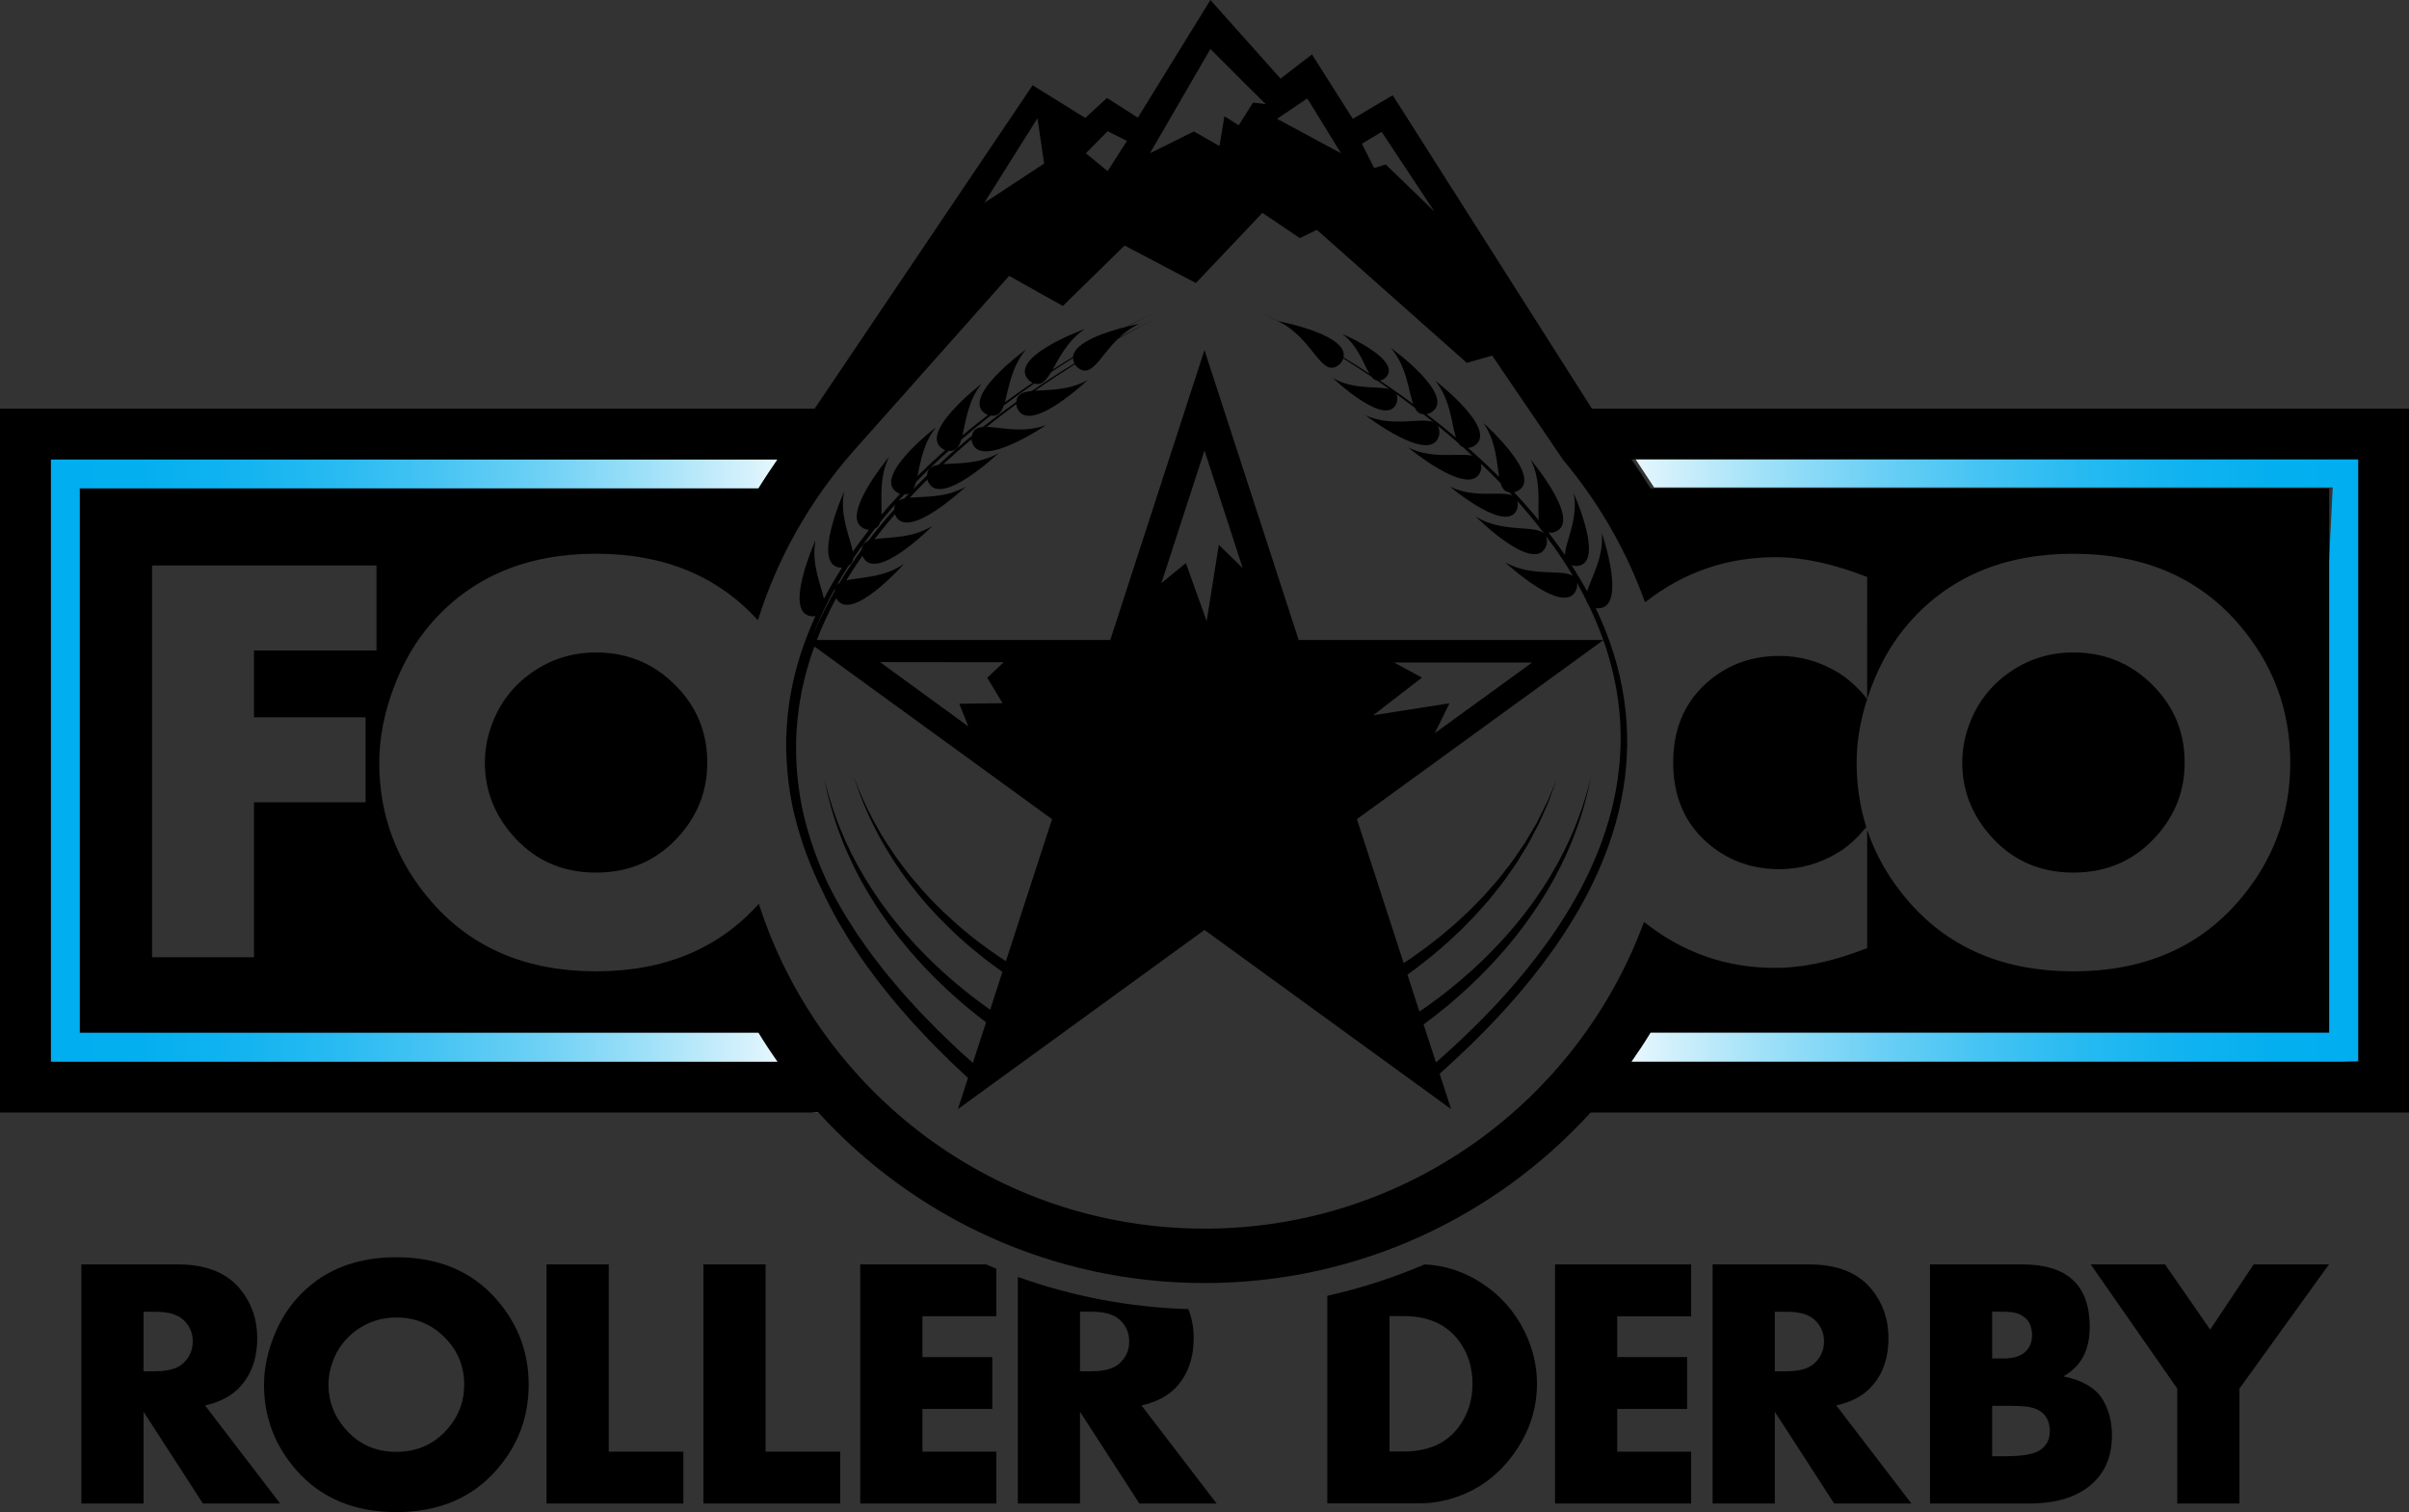 <?xml version="1.0" encoding="UTF-8"?>
<svg id="Layer_1" data-name="Layer 1" xmlns="http://www.w3.org/2000/svg" xmlns:xlink="http://www.w3.org/1999/xlink" viewBox="0 0 377.554 236.97">
  <rect x="0" y="0" width="377.554" height="236.97" fill="#333333" stroke="none"/>
  <defs>
    <style>
      .cls-1 {
        fill: url(#linear-gradient-2);
      }

      .cls-2 {
        fill: none;
      }

      .cls-3 {
        fill: url(#linear-gradient);
      }
    </style>
    <linearGradient id="linear-gradient" x1="249.845" y1="123.011" x2="370.147" y2="123.011" gradientUnits="userSpaceOnUse">
      <stop offset="0" stop-color="#fff"/>
      <stop offset=".091" stop-color="#d5f1fc"/>
      <stop offset=".228" stop-color="#9de0f8"/>
      <stop offset=".365" stop-color="#6dd0f5"/>
      <stop offset=".5" stop-color="#46c4f3"/>
      <stop offset=".633" stop-color="#27baf1"/>
      <stop offset=".762" stop-color="#11b3f0"/>
      <stop offset=".886" stop-color="#04afef"/>
      <stop offset="1" stop-color="#00aeef"/>
    </linearGradient>
    <linearGradient id="linear-gradient-2" x1="7.961" y1="123.176" x2="128.263" y2="123.176" gradientUnits="userSpaceOnUse">
      <stop offset="0" stop-color="#00aeef"/>
      <stop offset=".114" stop-color="#04afef"/>
      <stop offset=".238" stop-color="#11b3f0"/>
      <stop offset=".367" stop-color="#27baf1"/>
      <stop offset=".5" stop-color="#46c4f3"/>
      <stop offset=".635" stop-color="#6dd0f5"/>
      <stop offset=".772" stop-color="#9de0f8"/>
      <stop offset=".909" stop-color="#d5f1fc"/>
      <stop offset="1" stop-color="#fff"/>
    </linearGradient>
  </defs>
  <polygon class="cls-3" points="256.245 71.837 259.238 76.385 365.598 76.385 361.705 154.924 260.346 155.623 249.845 174.185 370.147 166.225 370.147 71.837 256.245 71.837"/>
  <polygon class="cls-1" points="121.862 72.002 118.869 76.55 12.509 76.55 16.402 155.089 117.762 155.788 128.263 174.351 7.961 166.39 7.961 72.002 121.862 72.002"/>
  <g>
    <path d="m43.91,235.625h-12.106l-9.306-14.385v14.385h-9.745v-37.471h15.153c4.429,0,7.704,1.327,9.828,3.98,1.72,2.141,2.58,4.658,2.58,7.549,0,3.313-.988,5.957-2.965,7.934-1.263,1.263-3.002,2.141-5.216,2.635l11.777,15.373Zm-13.698-25.406c0-1.332-.487-2.454-1.46-3.367-.919-.857-2.397-1.286-4.436-1.286h-1.818v9.334h1.818c2.057,0,3.536-.428,4.436-1.286.973-.931,1.46-2.062,1.46-3.394Z"/>
    <path d="m82.858,217.013c0,5.088-1.693,9.553-5.079,13.396-3.862,4.374-9.086,6.561-15.675,6.561-6.57,0-11.786-2.187-15.647-6.561-3.386-3.843-5.079-8.308-5.079-13.396,0-2.324.457-4.708,1.373-7.151.915-2.443,2.141-4.534,3.679-6.273,3.861-4.374,9.086-6.561,15.675-6.561s11.813,2.187,15.675,6.561c3.386,3.843,5.079,8.318,5.079,13.424Zm-10.102,0c0-2.642-.844-4.927-2.532-6.853-2.165-2.459-4.872-3.688-8.119-3.688-2.239,0-4.266.629-6.083,1.886s-3.11,2.931-3.881,5.023c-.44,1.193-.661,2.404-.661,3.633,0,2.532.844,4.798,2.532,6.798,2.091,2.478,4.789,3.716,8.092,3.716s6.009-1.229,8.119-3.688c1.688-1.963,2.532-4.239,2.532-6.826Z"/>
    <path d="m107.101,235.625h-21.44v-37.471h9.745v29.346h11.694v8.126Z"/>
    <path d="m131.682,235.625h-21.44v-37.471h9.745v29.346h11.694v8.126Z"/>
    <path d="m265.046,235.625h-21.33v-37.471h21.33v8.126h-11.585v6.396h10.953v8.126h-10.953v6.698h11.585v8.126Z"/>
    <path d="m299.57,235.625h-12.106l-9.306-14.385v14.385h-9.745v-37.471h15.153c4.429,0,7.704,1.327,9.828,3.98,1.72,2.141,2.58,4.658,2.58,7.549,0,3.313-.988,5.957-2.965,7.934-1.263,1.263-3.002,2.141-5.216,2.635l11.777,15.373Zm-13.698-25.406c0-1.332-.487-2.454-1.46-3.367-.919-.857-2.397-1.286-4.436-1.286h-1.818v9.334h1.818c2.057,0,3.536-.428,4.436-1.286.973-.931,1.46-2.062,1.46-3.394Z"/>
    <path d="m331.001,224.974c0,2.8-.796,5.079-2.388,6.835-2.306,2.544-5.82,3.816-10.541,3.816h-15.593v-37.471h14.494c7.028,0,10.541,3.258,10.541,9.773,0,1.959-.384,3.596-1.153,4.914-.641,1.117-1.629,2.068-2.965,2.855,2.99.622,5.033,1.821,6.127,3.596.985,1.629,1.477,3.523,1.477,5.682Zm-12.518-15.757c0-1.702-.766-2.828-2.296-3.377-.546-.183-1.275-.275-2.186-.275h-1.777v7.33h1.777c1.676,0,2.879-.412,3.608-1.235.583-.659.874-1.473.874-2.443Zm2.773,15.098c0-2.178-1.122-3.459-3.366-3.843-.712-.11-1.934-.165-3.667-.165h-1.998v7.906h2.162c2.481,0,4.214-.293,5.2-.878,1.113-.659,1.669-1.665,1.669-3.02Z"/>
    <path d="m365.008,198.154l-14.028,19.463v18.008h-9.745v-18.008l-13.561-19.463h11.639l7.083,10.212,6.808-10.212h11.804Z"/>
    <path d="m156.153,206.279v-7.454c-.54-.219-1.078-.442-1.612-.672h-19.718v37.471h21.33v-8.126h-11.585v-6.698h10.953v-8.126h-10.953v-6.396h11.585Z"/>
    <path d="m232.183,201.062c-2.76-1.801-5.739-2.763-8.932-2.908-4.863,2.085-9.954,3.738-15.225,4.916v32.526h14.385c2.013,0,3.989-.338,5.929-1.016,3.66-1.281,6.666-3.582,9.018-6.904,2.351-3.322,3.527-6.932,3.527-10.83,0-2.8-.641-5.518-1.922-8.153-1.574-3.184-3.834-5.728-6.781-7.632Zm-3.573,22.583c-1.908,2.55-4.777,3.826-8.61,3.826h-2.228v-21.22h2.228c3.814,0,6.684,1.275,8.61,3.826,1.449,1.927,2.173,4.184,2.173,6.771,0,2.587-.724,4.853-2.173,6.798Z"/>
    <path d="m184.115,217.617c1.977-1.976,2.965-4.621,2.965-7.933,0-1.629-.283-3.135-.829-4.526-9.356-.283-18.341-2.04-26.732-5.046v35.514h9.745v-14.385l9.306,14.385h12.106l-11.777-15.373c2.214-.494,3.953-1.373,5.216-2.635Zm-8.598-4.004c-.9.858-2.378,1.286-4.436,1.286h-1.818v-9.334h1.818c2.038,0,3.517.429,4.436,1.286.973.913,1.46,2.035,1.46,3.367,0,1.332-.487,2.463-1.46,3.394Z"/>
  </g>
  <polygon class="cls-2" points="59.005 101.936 59.005 88.622 23.833 88.622 23.833 150.017 39.8 150.017 39.8 125.729 57.296 125.729 57.296 112.415 39.8 112.415 39.8 101.936 59.005 101.936"/>
  <polygon class="cls-2" points="217.185 25.777 224.826 33.174 216.543 20.663 213.441 22.53 215.37 26.33 217.185 25.777"/>
  <polygon class="cls-2" points="204.887 15.423 200.148 18.622 210.172 24.024 204.887 15.423"/>
  <path class="cls-2" d="m251.285,100.317l-38.619,28.058,7.33,22.559c.352-.233.708-.471,1.076-.712.523-.372,1.06-.754,1.609-1.145.555-.384,1.102-.802,1.652-1.236.549-.435,1.126-.855,1.677-1.321.551-.466,1.108-.938,1.669-1.414.571-.467,1.091-.997,1.644-1.496.545-.509,1.105-1.008,1.615-1.555.523-.537,1.045-1.073,1.566-1.608.508-.546.985-1.117,1.475-1.669,1.003-1.087,1.846-2.272,2.723-3.374.839-1.129,1.577-2.274,2.312-3.338.657-1.114,1.278-2.167,1.851-3.139.506-1.01.97-1.936,1.382-2.757.217-.406.385-.802.532-1.171.152-.368.291-.705.418-1.01.505-1.222.793-1.92.793-1.92,0,0-.255.711-.702,1.955-.112.311-.236.656-.371,1.032-.129.378-.28.783-.478,1.199-.374.844-.797,1.796-1.258,2.835-.531,1.006-1.107,2.096-1.715,3.249-.689,1.106-1.381,2.299-2.176,3.481-.833,1.155-1.634,2.398-2.596,3.547-.47.583-.928,1.186-1.418,1.765-.503.568-1.008,1.138-1.514,1.708-.494.582-1.038,1.115-1.568,1.659-.538.535-1.045,1.101-1.603,1.603-.55.512-1.095,1.02-1.634,1.521-.54.501-1.107.957-1.647,1.428-.541.47-1.08.923-1.627,1.341-.542.426-1.073.842-1.589,1.248-.519.376-1.02.748-1.509,1.104l1.88,5.787c.518-.352,1.061-.729,1.627-1.137,1.002-.718,2.069-1.524,3.17-2.41,1.107-.881,2.238-1.854,3.388-2.885,1.141-1.04,2.299-2.141,3.423-3.312.567-.581,1.128-1.176,1.673-1.791.56-.602,1.087-1.236,1.623-1.864.541-.624,1.036-1.285,1.555-1.923.5-.653.984-1.314,1.467-1.968.457-.672.927-1.329,1.364-1.996.422-.676.861-1.332,1.254-2.0.384-.673.783-1.324,1.137-1.982.347-.662.686-1.309,1.016-1.94.305-.644.601-1.27.888-1.875.275-.611.514-1.213.759-1.785.252-.57.449-1.132.645-1.665.191-.534.39-1.035.545-1.517.296-.967.581-1.805.77-2.507.366-1.409.576-2.214.576-2.214,0,0-.175.814-.481,2.239-.159.711-.408,1.561-.664,2.545-.135.49-.313,1.001-.482,1.546-.173.544-.348,1.118-.576,1.701-.221.586-.436,1.203-.687,1.83-.263.623-.535,1.266-.814,1.928-.306.65-.62,1.319-.942,2.002-.329.68-.703,1.355-1.064,2.052-.369.693-.784,1.375-1.183,2.079-.414.695-.86,1.381-1.295,2.082-.462.684-.924,1.376-1.403,2.06-.498.67-.974,1.364-1.495,2.021-.517.661-1.026,1.329-1.569,1.966-.528.649-1.074,1.279-1.625,1.895-1.094,1.241-2.225,2.414-3.344,3.524-1.127,1.102-2.241,2.146-3.333,3.094-1.087.955-2.144,1.826-3.139,2.605-.749.589-1.463,1.128-2.128,1.613l1.938,5.966c.11-.096.226-.197.354-.309.839-.741,2.07-1.842,3.593-3.283,1.524-1.44,3.342-3.224,5.339-5.352,1.993-2.131,4.17-4.605,6.359-7.447,2.188-2.841,4.398-6.049,6.392-9.636,1.995-3.583,3.77-7.555,5.021-11.848,1.254-4.287,1.959-8.898,1.884-13.593-.062-4.693-.916-9.446-2.446-13.974-.084-.251-.178-.498-.267-.748Z"/>
  <polygon class="cls-2" points="227.177 110.217 224.869 114.902 240.119 103.836 218.465 103.818 222.869 106.184 215.213 112.096 227.177 110.217"/>
  <path class="cls-2" d="m258.685,76.55h106.36v85.291h-106.36c-.948,1.551-1.947,3.068-2.993,4.549h113.902v-94.388h-113.902c1.046,1.481,2.045,2.998,2.993,4.549Z"/>
  <path d="m324.943,136.748c5.412,0,9.845-2.014,13.303-6.043,2.765-3.217,4.148-6.945,4.148-11.184,0-4.329-1.383-8.072-4.148-11.229-3.548-4.029-7.982-6.043-13.303-6.043-3.668,0-6.99,1.03-9.966,3.09-2.976,2.059-5.096,4.803-6.358,8.229-.722,1.955-1.082,3.939-1.082,5.953,0,4.149,1.382,7.862,4.148,11.138,3.426,4.059,7.846,6.088,13.258,6.088Z"/>
  <polygon points="196.239 16.061 196.239 16.061 196.277 16.065 196.239 16.061"/>
  <polygon class="cls-2" points="162.599 18.527 154.26 31.795 163.642 25.635 162.599 18.527"/>
  <path class="cls-2" d="m12.509,161.841v-85.291h106.36c.948-1.551,1.947-3.068,2.993-4.549H7.96v94.388h113.902c-1.046-1.481-2.045-2.998-2.993-4.549H12.509Z"/>
  <path class="cls-2" d="m147.077,72.84c1.418-1.301,2.84-2.544,4.249-3.728.334-.278.664-.539.997-.811.183-.96.798-1.314,1.721-1.388,1.785-1.408,3.538-2.714,5.245-3.938.078-1.21,1.012-1.56,2.422-1.704,2.373-1.623,4.616-3.061,6.684-4.326-.147-.286-.215-.563-.222-.831-1.097.684-2.25,1.423-3.444,2.213-.788,1.309-1.512,2.123-2.615,1.766-.703.485-1.417.987-2.143,1.507-.869.622-1.755,1.278-2.649,1.951-.396,1.112-.944,1.757-2.061,1.581-1.48,1.159-2.982,2.382-4.498,3.675-.034.029-.068.06-.102.089-.359,1.168-.873,1.875-1.99,1.756-1.709,1.537-3.421,3.161-5.104,4.884-.126.445-.27.83-.453,1.138.72-.737,1.445-1.456,2.175-2.158.044-1.059.718-1.482,1.788-1.676Z"/>
  <path class="cls-2" d="m141.808,78.037c.234-.25.471-.495.707-.741-.221.128-.483.194-.795.188-.113.123-.228.243-.341.367-.196.211-.387.429-.581.643.248-.166.558-.283.924-.364.029-.031.057-.062.086-.093Z"/>
  <path class="cls-2" d="m191.124,22.886l.774-4.667,2.241,1.415,2.241-3.557,1.994.235-2.113-2.077-6.558-6.558-9.477,16.347,6.888-3.425,4.011,2.288Zm5.115-6.826l.037.004-.037-.004h0Z"/>
  <path class="cls-2" d="m133.08,88.942c.634-.952,1.288-1.884,1.957-2.799.051-.709.423-1.119,1.027-1.371,1.311-1.713,2.677-3.352,4.08-4.921.003-.333.065-.607.18-.832-.805.911-1.593,1.849-2.373,2.806-.149.478-.401.83-.823,1.021-.067.083-.134.165-.2.249-1.106,1.445-2.192,2.926-3.221,4.461-.065.47-.281.842-.722,1.103-.04.062-.082.122-.121.185-.591.933-1.162,1.885-1.711,2.852.113-.132.254-.244.417-.342.491-.815.992-1.622,1.511-2.412Z"/>
  <polygon class="cls-2" points="176.625 22.081 173.592 20.565 170.181 24.024 173.592 26.819 176.625 22.081"/>
  <polygon class="cls-2" points="182.017 91.399 185.856 88.24 189.118 97.346 191.021 85.385 194.766 89.026 188.777 70.594 182.017 91.399"/>
  <path class="cls-2" d="m278.153,151.681c4.437,0,9.265-1.034,14.483-3.103v-18.534c1.37,4.123,3.591,7.933,6.67,11.428,6.326,7.167,14.872,10.75,25.637,10.75,10.795,0,19.355-3.583,25.682-10.75,5.547-6.297,8.321-13.613,8.321-21.949,0-8.366-2.774-15.697-8.321-21.994-6.327-7.166-14.888-10.75-25.682-10.75s-19.356,3.584-25.682,10.75c-2.519,2.849-4.528,6.274-6.027,10.278-.217.578-.413,1.153-.598,1.727v-19.111c-5.307-2.069-10.091-3.103-14.348-3.103-7.636,0-14.457,2.362-20.466,7.073-2.95-8.21-7.323-15.741-12.821-22.297l.004 0-11.142-16.371-3.98,1.137-23.502-20.849-2.653,1.305-5.876-3.958-10.424,10.993-11.183-5.876-9.666,9.477-8.419-4.719-24.582,27.657.004 0c-6.623,7.561-11.717,16.493-14.8,26.316-6.297-6.947-14.755-10.429-25.383-10.429-10.795,0-19.356,3.584-25.682,10.75-2.519,2.849-4.528,6.274-6.027,10.278-1.5,4.002-2.249,7.909-2.249,11.716,0,8.336,2.773,15.652,8.321,21.949,6.326,7.167,14.872,10.75,25.637,10.75,10.71,0,19.217-3.531,25.529-10.586,9.48,29.533,37.166,50.911,69.849,50.911,31.626,0,58.576-20.015,68.876-48.069,6.049,4.799,12.881,7.204,20.5,7.204Zm30.466-38.111c1.262-3.427,3.382-6.17,6.358-8.229,2.976-2.06,6.299-3.09,9.966-3.09,5.321,0,9.755,2.014,13.303,6.043,2.765,3.157,4.148,6.9,4.148,11.229,0,4.239-1.383,7.967-4.148,11.184-3.458,4.029-7.891,6.043-13.303,6.043-5.411,0-9.831-2.029-13.258-6.088-2.766-3.276-4.148-6.989-4.148-11.138,0-2.014.361-3.998,1.082-5.953Zm-40.578-7.036c3.063-2.495,6.667-3.743,10.811-3.743,3.273,0,6.335.86,9.189,2.58,1.561.936,3.092,2.324,4.594,4.165-1.097,3.4-1.65,6.729-1.65,9.986,0,3.553.508,6.918,1.516,10.1-1.487,1.79-2.973,3.128-4.459,4.006-2.853,1.72-5.916,2.58-9.189,2.58-4.144,0-7.748-1.247-10.811-3.743-3.874-3.157-5.81-7.471-5.81-12.943,0-5.502,1.937-9.832,5.81-12.989Zm-161.34,24.172c-3.458,4.029-7.891,6.043-13.303,6.043s-9.831-2.029-13.258-6.088c-2.766-3.276-4.148-6.989-4.148-11.138,0-2.014.361-3.998,1.082-5.953,1.262-3.427,3.382-6.17,6.358-8.229,2.976-2.06,6.298-3.09,9.966-3.09,5.321,0,9.755,2.014,13.303,6.043,2.765,3.157,4.148,6.9,4.148,11.229,0,4.239-1.383,7.967-4.148,11.184Zm146.533-1.754c-1.231,4.406-3,8.483-4.994,12.158-1.993,3.68-4.206,6.967-6.396,9.878-2.192,2.912-4.373,5.446-6.369,7.628-2,2.179-3.821,4.005-5.346,5.479-1.526,1.476-2.754,2.599-3.6,3.363-.387.346-.687.615-.903.808l1.803,5.549-38.653-28.083-38.653,28.083,1.59-4.893c-.053-.05-.104-.097-.161-.15-.82-.782-2.061-1.861-3.556-3.386-.747-.756-1.607-1.566-2.482-2.498-.871-.937-1.828-1.936-2.822-3.03-1.949-2.223-4.132-4.753-6.268-7.708-1.105-1.449-2.137-3.045-3.227-4.68-.508-.842-1.024-1.698-1.548-2.568-.539-.86-.983-1.795-1.49-2.709-.488-.933-.961-1.892-1.415-2.875-1.459-2.992-2.747-6.212-3.714-9.632-1.278-4.403-1.892-9.157-1.808-13.968.082-2.403.281-4.828.753-7.216.184-1.203.515-2.379.784-3.567.35-1.167.653-2.35,1.079-3.493.13-.383.272-.761.412-1.141l-.015-.011h.019c.469-1.273.985-2.525,1.549-3.753-.056.014-.108.03-.168.042-5.319.266.178-11.917.178-11.917-.707,3.711.865,6.987,1.318,9.182.877-1.675,1.828-3.302,2.833-4.878-5.051.017.329-11.913.329-11.913-.73,3.833.972,7.204,1.361,9.396.83-1.175,1.688-2.319,2.56-3.439-.088-0-.177-.001-.273-.008-5.191-1.191,3.415-11.419,3.415-11.419-1.666,3.33-1.086,6.858-1.223,9.099.932-1.099,1.876-2.173,2.849-3.199.031-.033.062-.064.092-.097-.052-.013-.1-.023-.154-.039-4.811-2.283,5.797-10.413,5.797-10.413-2.026,2.498-2.447,5.501-2.922,7.664,1.439-1.417,2.894-2.768,4.347-4.054-.025-.007-.048-.011-.074-.019-4.811-2.283,5.797-10.413,5.797-10.413-2.172,2.678-2.499,5.936-3.026,8.118,1.349-1.118,2.685-2.183,4.004-3.197-.043-.013-.082-.021-.126-.036-4.743-2.422,6.099-10.24,6.099-10.24-2.344,2.724-2.704,6.136-3.337,8.294.788-.576,1.568-1.135,2.336-1.672.687-.481,1.363-.945,2.03-1.396-.153-.071-.31-.158-.478-.273-3.894-3.633,8.678-8.169,8.678-8.169-2.675,1.759-3.985,4.476-5.09,6.393,1.113-.714,2.187-1.384,3.214-2.007.2-2.353,5.373-3.978,8.347-4.72,2.625-1.373,4.135-2.055,4.135-2.055,0,0-1.435.667-3.937,2.006,1.1-.269,1.856-.41,1.856-.41-1.243.552-2.272,1.316-3.151,2.143.022-.012.046-.025.068-.037,3.712-2.006,5.913-2.992,5.913-2.992,0,0-2.191,1.01-5.878,3.056-.1.056-.206.115-.309.172-3.006,2.936-4.239,6.506-6.536,4.303-.081-.105-.143-.207-.204-.31-1.944,1.219-4.046,2.598-6.261,4.14,2.23-.154,5.396-.026,8.295-1.701,0,0-9.692,9.203-11.193,4.094-.014-.104-.021-.199-.026-.294-1.519,1.117-3.074,2.306-4.654,3.571,2.237.05,5.768,1.063,9.334-.287,0,0-11.049,7.521-11.707,2.236,0-0.0 0-0.0 0-0-.228.191-.454.373-.682.567-1.236,1.063-2.483,2.171-3.726,3.324,2.24-.202,5.597.038,8.655-1.729,0,0-9.62,9.133-11.174,4.144-.929.92-1.849,1.869-2.757,2.848,2.238-.226,5.668.06,8.788-1.743,0,0-9.373,8.895-11.107,4.323-1.093,1.263-2.159,2.572-3.191,3.923,2.208-.374,5.846-.078,9.065-2.082,0,0-9.089,9.211-10.964,4.675-.513.732-1.019,1.471-1.509,2.225-.344.537-.681,1.081-1.012,1.629,2.172-.519,5.886-.381,9.041-2.589,0,0-8.424,9.51-10.638,5.381-1.141,2.113-2.167,4.299-3.032,6.55h45.993l14.764-45.439,14.764,45.439h47.735c-.681-1.919-1.474-3.796-2.365-5.622-.151-.175-.249-.373-.296-.595-.462-.919-.944-1.827-1.45-2.719.025.217.024.46-.011.74-1.44,5.127-11.241-3.961-11.241-3.961,4.194,2.358,8.897.987,10.604,2.117-.4-.673-.808-1.34-1.23-1.995-.962-1.492-1.984-2.928-3.037-4.326.195.342.259.799.158,1.42-1.628,5.071-11.087-4.372-11.087-4.372,4.303,2.632,9.317,1.189,10.739,2.695-1.372-1.807-2.802-3.542-4.277-5.192.082.255.114.564.085.946-1.111,4.836-10.639-3.184-10.639-3.184,3.883,1.944,8.055.61,9.803,1.41-.096-.105-.191-.213-.288-.317-.056-.061-.114-.117-.171-.178-.755-.099-1.15-.637-1.401-1.462-1.926-1.986-3.883-3.853-5.845-5.596-.313-.12-.557-.345-.754-.658-1.098-.958-2.194-1.888-3.283-2.773.212.311.322.739.303,1.333-.96,5.238-11.559-2.905-11.559-2.905,4.288,1.913,8.733.242,10.621,1.059-.525-.421-1.048-.833-1.568-1.237-.647-.037-1.062-.425-1.375-1.053-.971-.736-1.929-1.444-2.871-2.122.144.293.194.674.125,1.18-1.35,4.597-10.071-3.683-10.071-3.683,3.308,1.912,7.004,1.214,8.874,1.734-.651-.459-1.294-.905-1.926-1.336-.337-.058-.62-.273-.882-.597-1.549-1.041-3.032-1.996-4.436-2.871-.082.252-.221.51-.426.776-2.89,2.774-4.096-3.597-9.274-6.339-.06-.031-.116-.06-.175-.091-.146-.074-.293-.146-.445-.214,0,0,.021.004.053.01-.476-.245-.899-.459-1.26-.64-.508-.248-.897-.438-1.159-.567-.256-.12-.388-.183-.388-.183,0,0,.133.061.39.178.264.125.655.311,1.165.554.392.19.854.418,1.379.682,1.418.281,10.934,2.299,10.178,5.662,1.29.784,2.649,1.635,4.064,2.556-.939-1.55-1.788-4.395-4.261-6.236,0,0,9.948,4.26,6.628,7.013-.271.163-.514.261-.735.301.663.443,1.334.899,2.017,1.372,1.043.725,2.116,1.498,3.199,2.293-.745-2.102-.965-5.842-3.493-8.781,0,0,10.841,7.817,6.099,10.24-.177.059-.339.097-.494.124,1.514,1.157,3.048,2.382,4.593,3.681-.694-2.116-.791-5.888-3.247-8.916,0,0,10.609,8.13,5.797,10.413-.237.072-.451.113-.647.13,1.63,1.432,3.26,2.947,4.87,4.546-.388-2.214-.443-5.565-2.456-8.45,0,0,9.996,8.872,5.033,10.803-.084.019-.161.03-.239.042,1.324,1.408,2.624,2.88,3.883,4.413-.253-2.204.512-5.964-1.259-9.503,0,0,8.605,10.227,3.415,11.419-.236.018-.444.012-.632-.01.886,1.147,1.744,2.331,2.572,3.544.014-2.033,2.156-5.587,1.372-9.699,0,0,5.258,11.652.171,11.398-.196-.04-.363-.092-.517-.151.863,1.34,1.685,2.717,2.451,4.133.613-2.133,2.649-5.316,2.296-9.153,0,0,4.29,12.404-.957,11.785.852,1.78,1.619,3.606,2.272,5.478,1.606,4.588,2.534,9.43,2.651,14.23.13,4.801-.54,9.534-1.774,13.934Zm-33.365-59.018c5.606,2.758,11.729-.814,11.441,3.338-1.157,5.199-11.441-3.338-11.441-3.338Z"/>
  <path class="cls-2" d="m127.361,102.107c-.42,1.12-.71,2.281-1.057,3.422-.263,1.163-.588,2.312-.77,3.487-.465,2.332-.668,4.697-.756,7.038-.098,4.688.468,9.316,1.693,13.614.883,3.185,2.052,6.198,3.385,9.012.436.872.886,1.727,1.348,2.559.984,1.808,2.074,3.49,3.124,5.118,1.113,1.587,2.17,3.133,3.296,4.539,1.071,1.445,2.211,2.743,3.259,4.004,1.062,1.25,2.139,2.377,3.113,3.468,1.01,1.059,1.979,2.029,2.861,2.937.888.903,1.749,1.68,2.502,2.41,1.226,1.199,2.309,2.135,3.121,2.854l2.067-6.361c-.402-.303-.814-.619-1.242-.955-.995-.78-2.052-1.651-3.139-2.605-1.093-.948-2.206-1.992-3.333-3.094-1.119-1.111-2.25-2.283-3.344-3.524-.551-.616-1.097-1.246-1.625-1.896-.543-.636-1.052-1.305-1.569-1.966-.522-.657-.997-1.351-1.495-2.021-.48-.684-.942-1.377-1.403-2.06-.435-.702-.882-1.388-1.295-2.082-.399-.704-.814-1.386-1.183-2.079-.36-.698-.735-1.373-1.064-2.052-.321-.683-.636-1.351-.942-2.002-.279-.662-.551-1.306-.814-1.928-.251-.627-.466-1.244-.687-1.83-.228-.583-.403-1.158-.576-1.701-.169-.545-.347-1.056-.482-1.546-.256-.984-.505-1.834-.664-2.545-.306-1.425-.481-2.239-.481-2.239,0,0,.209.805.576,2.214.189.702.474,1.54.77,2.507.155.482.354.983.545,1.517.195.533.393,1.095.645,1.665.245.572.484,1.174.759,1.785.287.606.583,1.232.888,1.875.33.63.669,1.278,1.016,1.94.354.658.753,1.309,1.137,1.982.393.668.832,1.324,1.254,2.0.437.667.906,1.325,1.364,1.996.484.654.967,1.316,1.467,1.968.519.639,1.014,1.299,1.555,1.923.536.628,1.063,1.262,1.623,1.864.545.615,1.107,1.21,1.673,1.791,1.124,1.17,2.282,2.272,3.423,3.312,1.15,1.031,2.281,2.005,3.388,2.885,1.102.887,2.168,1.692,3.17,2.41.247.178.49.35.729.518l1.925-5.925c-.922-.647-1.857-1.347-2.81-2.076-1.201-.955-2.433-1.952-3.623-3.036-1.206-1.065-2.37-2.214-3.511-3.381-.561-.593-1.115-1.193-1.66-1.795-.526-.62-1.071-1.219-1.573-1.845-1.015-1.244-1.971-2.501-2.839-3.756-.876-1.25-1.659-2.501-2.372-3.702-.344-.608-.678-1.199-1.002-1.771-.299-.585-.587-1.15-.864-1.692-.288-.536-.508-1.078-.744-1.58-.223-.508-.461-.977-.637-1.439-.36-.92-.703-1.71-.934-2.38-.463-1.338-.728-2.103-.728-2.103,0,0,.298.752.819,2.068.26.658.637,1.431,1.035,2.33.195.452.453.909.697,1.403.257.488.498,1.016.807,1.537.298.526.609,1.074.931,1.64.345.552.703,1.123,1.07,1.71.758,1.158,1.586,2.359,2.504,3.555.911,1.201,1.908,2.398,2.96,3.578.521.594,1.083,1.16,1.626,1.746.562.568,1.132,1.133,1.708,1.69,1.171,1.096,2.36,2.171,3.587,3.163,1.211,1.009,2.46,1.932,3.673,2.813.823.574,1.631,1.125,2.427,1.644l7.232-22.259-37.242-27.058c-.095.263-.195.525-.285.79Z"/>
  <path class="cls-2" d="m130.881,92.18c-1.365,2.45-2.578,5.003-3.567,7.644.995-2.481,2.181-4.875,3.497-7.176.005-.171.027-.328.07-.468Z"/>
  <polygon class="cls-2" points="150.338 110.282 157.134 110.202 154.726 106.205 157.307 103.785 137.926 103.763 151.773 113.848 150.338 110.282"/>
  <path d="m249.494,64.041l-31.219-49.115-6.255,3.696-6.397-10.093-4.928,3.791-10.993-12.32-11.372,18.444-4.833-3.092-3.412,3.127-8.245-5.117-34.163,50.679H0v110.309h128.263c14.974,16.42,36.54,26.724,60.514,26.724s45.54-10.304,60.514-26.724h128.263v-110.309h-128.06Zm-32.951-43.378l8.283,12.511-7.641-7.398-1.815.553-1.929-3.8,3.102-1.867Zm-11.656-5.24l5.286,8.6-10.024-5.402,4.738-3.198Zm-15.184-7.747l6.558,6.558,2.113,2.077-1.994-.235-2.241,3.557-2.241-1.415-.774,4.667-4.011-2.288-6.888,3.425,9.477-16.347Zm-16.11,12.888l3.033,1.516-3.033,4.738-3.412-2.796,3.412-3.459Zm-10.993-2.037l1.042,7.107-9.382,6.16,8.34-13.267ZM7.961,166.39v-94.388h113.902c-1.046,1.481-2.045,2.998-2.993,4.549H12.509v85.291h106.36c.948,1.551,1.947,3.068,2.993,4.549H7.961Zm49.335-53.975v13.313h-17.496v24.288h-15.967v-61.394h35.172v13.313h-19.205v10.48h17.496Zm131.481,80.13c-32.683,0-60.368-21.377-69.849-50.911-6.312,7.055-14.82,10.586-25.529,10.586-10.765,0-19.311-3.583-25.637-10.75-5.548-6.297-8.321-13.613-8.321-21.949,0-3.808.749-7.714,2.249-11.716,1.499-4.004,3.508-7.429,6.027-10.278,6.326-7.166,14.888-10.75,25.682-10.75,10.628,0,19.086,3.482,25.383,10.429,3.083-9.824,8.178-18.755,14.8-26.316l-.003-0,24.582-27.657,8.419,4.719,9.666-9.477,11.183,5.876,10.424-10.993,5.876,3.958,2.653-1.305,23.502,20.849,3.98-1.137,11.142,16.371-.004-0c5.498,6.556,9.871,14.087,12.821,22.297,6.009-4.711,12.829-7.073,20.466-7.073,4.257,0,9.04,1.035,14.348,3.103l-.005,19.11c-1.5-1.839-3.03-3.226-4.59-4.161-2.853-1.72-5.916-2.58-9.189-2.58-4.144,0-7.748,1.248-10.811,3.743-3.874,3.157-5.81,7.486-5.81,12.989,0,5.472,1.937,9.787,5.81,12.944,3.063,2.496,6.667,3.743,10.811,3.743,3.273,0,6.335-.86,9.189-2.58,1.486-.878,2.973-2.217,4.46-4.006-1.007-3.182-1.516-6.547-1.516-10.1,0-3.257.553-6.587,1.65-9.986-0-.001-.001-.001-.002-.002.185-.572.385-1.152.601-1.728,1.499-4.004,3.508-7.429,6.027-10.278,6.326-7.166,14.887-10.75,25.682-10.75s19.355,3.584,25.682,10.75c5.547,6.297,8.321,13.628,8.321,21.994,0,8.336-2.774,15.652-8.321,21.949-6.327,7.167-14.888,10.75-25.682,10.75-10.765,0-19.311-3.583-25.637-10.75-3.079-3.495-5.3-7.305-6.67-11.428v18.534c-5.217,2.069-10.046,3.103-14.483,3.103-7.619,0-14.452-2.405-20.5-7.204-10.3,28.054-37.251,48.069-68.876,48.069Zm180.817-26.156h-113.902c1.046-1.481,2.045-2.998,2.993-4.549h106.36v-85.291h-106.36c-.948-1.551-1.947-3.068-2.993-4.549h113.902v94.388Z"/>
  <path d="m93.399,102.251c-3.668,0-6.99,1.03-9.966,3.09-2.976,2.059-5.096,4.803-6.358,8.229-.722,1.955-1.082,3.939-1.082,5.953,0,4.149,1.382,7.862,4.148,11.138,3.427,4.059,7.846,6.088,13.258,6.088s9.845-2.014,13.303-6.043c2.765-3.217,4.148-6.945,4.148-11.184,0-4.329-1.383-8.072-4.148-11.229-3.548-4.029-7.982-6.043-13.303-6.043Z"/>
  <path d="m255.009,115.018c-.117-4.801-1.044-9.642-2.651-14.23-.653-1.872-1.42-3.698-2.272-5.478,5.246.619.957-11.785.957-11.785.353,3.837-1.683,7.02-2.296,9.153-.766-1.415-1.589-2.792-2.451-4.133.153.059.321.111.517.151,5.087.254-.171-11.398-.171-11.398.784,4.112-1.358,7.666-1.372,9.699-.828-1.213-1.685-2.397-2.572-3.544.189.023.397.028.632.01,5.191-1.191-3.415-11.419-3.415-11.419,1.771,3.539,1.005,7.299,1.259,9.503-1.26-1.532-2.559-3.005-3.883-4.413.078-.013.155-.023.239-.042,4.963-1.931-5.033-10.803-5.033-10.803,2.013,2.885,2.068,6.235,2.456,8.45-1.61-1.599-3.24-3.114-4.87-4.546.196-.017.41-.059.647-.13,4.811-2.283-5.797-10.413-5.797-10.413,2.455,3.028,2.553,6.799,3.247,8.916-1.544-1.299-3.078-2.524-4.593-3.681.155-.027.316-.065.494-.124,4.743-2.422-6.099-10.24-6.099-10.24,2.529,2.939,2.748,6.679,3.493,8.781-1.083-.795-2.155-1.568-3.199-2.293-.682-.473-1.354-.929-2.017-1.372.221-.04.464-.137.735-.301,3.319-2.752-6.628-7.013-6.628-7.013,2.472,1.841,3.322,4.686,4.261,6.236-1.415-.921-2.774-1.773-4.064-2.556.756-3.363-8.76-5.381-10.178-5.662-.525-.264-.987-.492-1.379-.682-.51-.243-.902-.429-1.165-.554-.258-.118-.391-.178-.391-.178,0,0,.132.062.388.183.262.128.651.319,1.159.567.362.18.784.394,1.26.64-.032-.006-.053-.01-.053-.01.152.068.3.14.446.214.059.031.115.059.175.091,5.179,2.743,6.384,9.113,9.274,6.339.205-.266.344-.525.426-.776,1.404.875,2.887,1.83,4.436,2.871.263.325.546.54.882.597.632.431,1.275.878,1.926,1.336-1.87-.521-5.566.177-8.874-1.734,0,0,8.72,8.28,10.071,3.683.069-.506.019-.886-.125-1.18.942.678,1.9,1.386,2.871,2.122.313.628.728,1.016,1.375,1.053.52.405,1.043.816,1.568,1.238-1.889-.817-6.333.853-10.621-1.059,0,0,10.599,8.143,11.559,2.904.019-.594-.091-1.022-.303-1.333,1.089.885,2.185,1.814,3.283,2.773.197.313.441.538.754.658.474.421.946.873,1.419,1.308-2.095-.474-6.186.615-10.034-1.278,0,0,10.285,8.536,11.441,3.338.022-.32-.006-.58-.057-.815,1.031.982,2.058,1.993,3.075,3.042.251.825.646,1.363,1.401,1.462.056.061.114.117.171.178.096.104.191.212.288.317-1.748-.8-5.92.534-9.803-1.41,0,0,9.527,8.02,10.639,3.184.029-.382-.003-.691-.085-.946,1.474,1.65,2.905,3.385,4.277,5.192-1.422-1.507-6.436-.063-10.739-2.695,0,0,9.459,9.443,11.087,4.372.101-.621.037-1.078-.158-1.42,1.053,1.399,2.076,2.834,3.037,4.326.422.655.83,1.322,1.23,1.995-1.707-1.13-6.41.241-10.604-2.117,0,0,9.8,9.088,11.241,3.961.035-.28.036-.523.011-.74.506.891.988,1.799,1.45,2.719.048.222.145.419.296.595.891,1.825,1.683,3.703,2.365,5.622h-47.735l-14.764-45.439-14.764,45.439h-45.993c.865-2.251,1.891-4.437,3.032-6.55,2.214,4.13,10.638-5.381,10.638-5.381-3.155,2.208-6.869,2.07-9.041,2.589.331-.548.668-1.092,1.012-1.629.49-.754.996-1.493,1.509-2.225,1.875,4.536,10.964-4.675,10.964-4.675-3.219,2.004-6.857,1.708-9.065,2.082,1.032-1.351,2.098-2.66,3.191-3.923,1.735,4.572,11.107-4.322,11.107-4.322-3.12,1.803-6.55,1.517-8.788,1.743.908-.979,1.829-1.928,2.757-2.848,1.554,4.988,11.174-4.144,11.174-4.144-3.058,1.767-6.416,1.527-8.655,1.729,1.243-1.154,2.49-2.261,3.726-3.324.228-.195.454-.376.682-.568v0c.657,5.285,11.707-2.236,11.707-2.236-3.566,1.351-7.097.338-9.334.287,1.58-1.265,3.135-2.454,4.654-3.571.006.095.012.19.026.294,1.501,5.11,11.193-4.094,11.193-4.094-2.899,1.675-6.066,1.547-8.295,1.701,2.215-1.542,4.317-2.921,6.261-4.14.061.102.124.205.204.31,2.297,2.203,3.53-1.367,6.537-4.303.103-.057.208-.117.309-.172,3.687-2.046,5.878-3.056,5.878-3.056,0,0-2.201.986-5.913,2.992-.022.012-.046.025-.068.037.879-.827,1.908-1.591,3.151-2.143,0,0-.756.14-1.856.409,2.502-1.339,3.937-2.006,3.937-2.006,0,0-1.51.682-4.135,2.055-2.974.743-8.147,2.367-8.347,4.72-1.027.624-2.101,1.293-3.214,2.007,1.104-1.917,2.415-4.634,5.09-6.393,0,0-12.572,4.536-8.678,8.169.168.115.325.201.478.273-.667.451-1.343.915-2.03,1.396-.768.537-1.548,1.095-2.336,1.672.633-2.158.994-5.57,3.338-8.294,0,0-10.841,7.817-6.099,10.24.044.015.083.023.126.036-1.319,1.014-2.655,2.079-4.004,3.197.527-2.182.854-5.44,3.026-8.118,0,0-10.609,8.13-5.797,10.413.026.008.049.012.074.019-1.453,1.285-2.908,2.637-4.347,4.054.475-2.163.896-5.166,2.922-7.664,0,0-10.609,8.13-5.797,10.413.054.016.103.025.154.039-.031.033-.062.064-.092.097-.972,1.026-1.917,2.1-2.849,3.199.137-2.241-.443-5.769,1.223-9.099,0,0-8.605,10.227-3.415,11.419.096.007.185.008.273.008-.872,1.12-1.73,2.264-2.56,3.439-.389-2.192-2.091-5.563-1.361-9.396,0,0-5.38,11.931-.329,11.913-1.005,1.576-1.955,3.203-2.833,4.878-.453-2.195-2.025-5.471-1.318-9.182,0,0-5.497,12.183-.178,11.917.06-.012.112-.028.168-.042-.564,1.228-1.081,2.481-1.549,3.753h-.019l.015.011c-.14.379-.282.757-.412,1.141-.426,1.143-.729,2.326-1.079,3.493-.269,1.188-.6,2.363-.784,3.567-.472,2.388-.671,4.813-.753,7.216-.084,4.811.53,9.565,1.808,13.968.967,3.42,2.255,6.64,3.714,9.632.454.982.927,1.941,1.415,2.875.507.914.951,1.848,1.49,2.709.524.869,1.04,1.726,1.548,2.568,1.09,1.635,2.122,3.231,3.227,4.68,2.136,2.955,4.318,5.484,6.268,7.708.994,1.094,1.951,2.093,2.822,3.03.875.933,1.735,1.742,2.482,2.498,1.496,1.525,2.736,2.604,3.557,3.386.057.053.108.1.161.15l-1.59,4.893,38.653-28.083,38.653,28.083-1.803-5.549c.216-.193.516-.462.903-.808.846-.764,2.074-1.887,3.6-3.363,1.526-1.474,3.346-3.3,5.346-5.479,1.996-2.182,4.176-4.715,6.369-7.628,2.191-2.911,4.403-6.198,6.396-9.878,1.993-3.675,3.762-7.752,4.994-12.158,1.234-4.399,1.904-9.132,1.774-13.934Zm-111.441-39.483c1.683-1.722,3.394-3.346,5.104-4.884,1.117.119,1.631-.588,1.99-1.756.034-.029.068-.06.102-.089,1.516-1.293,3.018-2.515,4.498-3.675,1.116.176,1.665-.469,2.061-1.581.894-.673,1.78-1.329,2.649-1.951.725-.519,1.44-1.021,2.143-1.507,1.103.358,1.827-.456,2.615-1.766,1.194-.789,2.347-1.529,3.444-2.213.007.268.075.545.222.831-2.068,1.265-4.311,2.703-6.684,4.326-1.41.143-2.344.494-2.422,1.704-1.707,1.223-3.46,2.53-5.245,3.938-.922.074-1.537.427-1.721,1.388-.333.272-.663.533-.997.811-1.409,1.184-2.831,2.427-4.249,3.728-1.07.193-1.744.616-1.788,1.676-.73.701-1.455,1.421-2.175,2.158.183-.308.327-.693.453-1.138Zm-2.189,2.316c.113-.124.228-.244.341-.367.312.006.574-.06.795-.188-.236.246-.473.49-.707.741-.029.031-.057.062-.086.093-.366.081-.675.198-.923.365.193-.214.385-.432.58-.643Zm-8.515,10.993c.04-.062.081-.123.121-.185.441-.26.657-.633.722-1.103,1.029-1.535,2.115-3.016,3.221-4.461.067-.084.134-.165.2-.249.422-.192.674-.544.823-1.021.779-.957,1.568-1.895,2.373-2.806-.115.224-.177.498-.18.832-1.403,1.568-2.769,3.208-4.08,4.921-.604.252-.976.662-1.027,1.371-.669.914-1.323,1.847-1.957,2.799-.518.79-1.02,1.596-1.511,2.412-.163.098-.304.21-.417.342.55-.967,1.12-1.919,1.711-2.852Zm24.443,14.941l-2.581,2.42,2.408,3.998-6.796.08,1.435,3.566-13.847-10.085,19.381.022Zm-26.426-11.606c-.043.14-.065.297-.07.468-1.315,2.301-2.502,4.695-3.497,7.176.989-2.641,2.202-5.194,3.567-7.644Zm26.774,58.454c-.796-.519-1.604-1.07-2.427-1.644-1.213-.881-2.462-1.803-3.673-2.813-1.227-.991-2.416-2.066-3.587-3.162-.576-.558-1.145-1.123-1.708-1.69-.543-.586-1.105-1.152-1.626-1.746-1.052-1.18-2.049-2.376-2.96-3.577-.918-1.196-1.746-2.397-2.504-3.555-.367-.587-.724-1.158-1.07-1.71-.322-.567-.632-1.115-.931-1.641-.31-.52-.551-1.048-.807-1.537-.244-.494-.502-.952-.697-1.403-.398-.899-.775-1.673-1.035-2.33-.521-1.316-.819-2.068-.819-2.068,0,0,.265.765.728,2.103.231.67.574,1.46.934,2.38.176.462.414.931.637,1.439.236.501.456,1.044.744,1.58.277.543.566,1.108.864,1.692.324.572.658,1.163,1.002,1.77.713,1.201,1.496,2.452,2.372,3.702.868,1.256,1.825,2.512,2.839,3.756.502.626,1.046,1.225,1.573,1.845.546.602,1.099,1.202,1.66,1.795,1.141,1.167,2.305,2.316,3.511,3.381,1.19,1.084,2.422,2.081,3.623,3.036.953.729,1.888,1.429,2.81,2.076l-1.925,5.925c-.238-.167-.481-.34-.728-.518-1.002-.718-2.069-1.523-3.17-2.41-1.107-.881-2.238-1.854-3.388-2.885-1.141-1.04-2.299-2.141-3.423-3.312-.566-.581-1.128-1.176-1.673-1.791-.56-.602-1.087-1.236-1.623-1.864-.541-.624-1.036-1.285-1.555-1.923-.5-.652-.984-1.314-1.467-1.968-.457-.672-.927-1.329-1.364-1.996-.422-.676-.861-1.332-1.254-2-.384-.673-.784-1.324-1.137-1.982-.347-.662-.686-1.309-1.016-1.94-.305-.644-.601-1.27-.888-1.875-.275-.611-.514-1.213-.759-1.785-.252-.57-.449-1.132-.645-1.665-.191-.534-.39-1.035-.545-1.517-.296-.967-.581-1.805-.77-2.507-.366-1.409-.576-2.214-.576-2.214,0,0,.175.814.481,2.239.159.711.408,1.561.664,2.545.135.49.313,1.001.482,1.546.173.544.348,1.118.576,1.701.221.586.436,1.203.687,1.83.263.623.535,1.267.814,1.928.306.65.62,1.319.942,2.002.329.68.703,1.355,1.064,2.052.369.693.784,1.375,1.183,2.079.414.694.86,1.381,1.296,2.082.462.684.924,1.376,1.403,2.06.498.67.974,1.364,1.495,2.021.517.661,1.026,1.329,1.569,1.966.528.649,1.074,1.279,1.625,1.896,1.094,1.241,2.225,2.413,3.344,3.524,1.127,1.102,2.241,2.146,3.333,3.094,1.087.955,2.144,1.825,3.139,2.605.427.336.84.652,1.242.955l-2.067,6.361c-.812-.719-1.894-1.655-3.121-2.854-.753-.73-1.614-1.507-2.502-2.41-.883-.908-1.852-1.877-2.861-2.937-.974-1.091-2.051-2.218-3.113-3.468-1.048-1.261-2.187-2.559-3.259-4.005-1.125-1.406-2.183-2.951-3.296-4.539-1.049-1.628-2.14-3.31-3.124-5.118-.463-.832-.913-1.686-1.349-2.559-1.333-2.815-2.501-5.827-3.385-9.012-1.224-4.298-1.791-8.926-1.693-13.614.089-2.342.291-4.707.756-7.039.182-1.175.507-2.324.77-3.487.347-1.141.637-2.302,1.058-3.422.09-.265.19-.526.285-.79l37.242,27.058-7.232,22.259Zm33.365-65.248l-1.903,11.96-3.262-9.106-3.84,3.159,6.76-20.805,5.989,18.433-3.745-3.641Zm27.443,18.432l21.654.018-15.25,11.066,2.308-4.685-11.964,1.879,7.656-5.912-4.404-2.367Zm33.649,24.814c-1.251,4.293-3.026,8.264-5.021,11.848-1.994,3.588-4.205,6.795-6.392,9.636-2.189,2.842-4.366,5.317-6.359,7.447-1.997,2.128-3.815,3.912-5.339,5.352-1.523,1.44-2.753,2.542-3.593,3.283-.128.112-.244.213-.354.309l-1.938-5.966c.665-.485,1.378-1.024,2.128-1.613.995-.78,2.052-1.651,3.139-2.605,1.093-.948,2.206-1.992,3.333-3.094,1.119-1.111,2.25-2.283,3.344-3.524.551-.616,1.097-1.246,1.625-1.895.543-.636,1.052-1.304,1.569-1.966.522-.657.997-1.351,1.495-2.021.48-.684.942-1.377,1.403-2.06.435-.702.882-1.388,1.296-2.082.399-.704.814-1.386,1.183-2.079.36-.698.735-1.373,1.064-2.052.321-.683.636-1.351.942-2.001.279-.662.551-1.306.814-1.928.251-.627.466-1.244.687-1.83.228-.583.403-1.158.576-1.701.169-.545.347-1.056.482-1.546.256-.984.505-1.834.664-2.545.306-1.425.481-2.239.481-2.239,0,0-.209.805-.576,2.214-.189.702-.474,1.54-.77,2.507-.155.482-.354.983-.545,1.517-.195.533-.393,1.095-.645,1.665-.245.572-.484,1.174-.759,1.785-.287.606-.583,1.232-.888,1.875-.33.63-.669,1.278-1.016,1.94-.353.658-.752,1.309-1.137,1.982-.393.668-.832,1.324-1.254,2-.437.667-.906,1.325-1.364,1.996-.484.654-.967,1.316-1.467,1.968-.519.639-1.014,1.299-1.555,1.923-.536.628-1.063,1.262-1.623,1.864-.545.615-1.107,1.21-1.673,1.791-1.124,1.17-2.282,2.272-3.423,3.312-1.15,1.031-2.281,2.005-3.388,2.885-1.102.887-2.168,1.692-3.17,2.41-.566.408-1.109.785-1.627,1.137l-1.88-5.787c.489-.356.99-.728,1.509-1.104.516-.405,1.047-.822,1.589-1.248.547-.419,1.086-.872,1.627-1.342.54-.47,1.107-.926,1.647-1.428.539-.502,1.084-1.01,1.634-1.521.558-.502,1.065-1.068,1.603-1.603.53-.544,1.074-1.077,1.568-1.659.505-.57,1.01-1.14,1.514-1.708.49-.579.948-1.181,1.418-1.764.963-1.149,1.764-2.392,2.596-3.547.795-1.182,1.487-2.376,2.176-3.481.609-1.153,1.184-2.243,1.715-3.249.461-1.039.883-1.991,1.258-2.835.198-.417.348-.821.478-1.199.135-.375.259-.72.371-1.032.447-1.244.702-1.955.702-1.955,0,0-.288.698-.793,1.92-.126.305-.266.643-.418,1.01-.146.37-.315.765-.532,1.171-.411.821-.875,1.747-1.382,2.757-.573.972-1.194,2.025-1.851,3.139-.735,1.064-1.473,2.209-2.312,3.338-.877,1.102-1.72,2.287-2.723,3.374-.49.552-.966,1.123-1.475,1.669-.521.534-1.043,1.071-1.566,1.608-.511.547-1.07,1.047-1.615,1.555-.553.5-1.073,1.03-1.644,1.496-.562.476-1.119.948-1.669,1.414-.551.465-1.128.886-1.677,1.32-.55.434-1.097.852-1.651,1.236-.549.391-1.086.773-1.609,1.145-.368.241-.724.478-1.076.712l-7.33-22.559,38.619-28.058c.088.249.182.497.267.748,1.53,4.529,2.383,9.281,2.446,13.974.075,4.695-.63,9.306-1.884,13.593Z"/>
</svg>